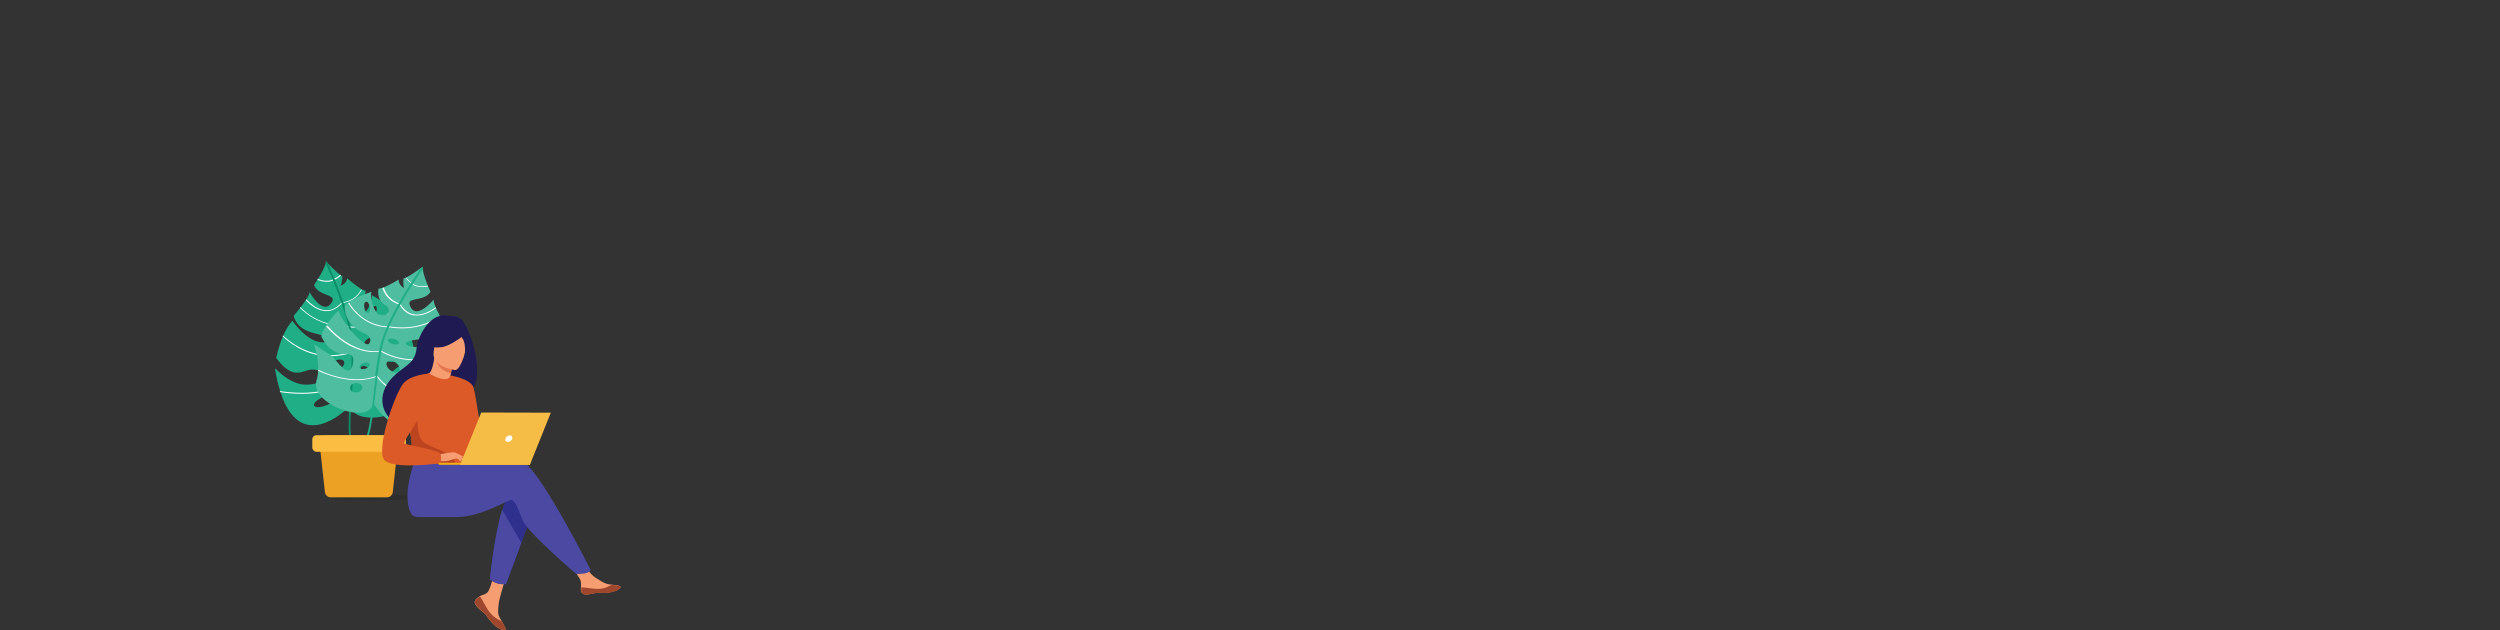 <?xml version="1.0" encoding="UTF-8"?>
<svg id="Layer_2" xmlns="http://www.w3.org/2000/svg" version="1.1" viewBox="0 0 1444.2 364.1">
  <rect x="0" y="0" width="1444.2" height="364.1" fill="#333333" stroke="none"/>
  <!-- Generator: Adobe Illustrator 29.1.0, SVG Export Plug-In . SVG Version: 2.1.0 Build 142)  -->
  <defs>
    <style>
      .st0 {
        fill: #20ae86;
      }

      .st1 {
        fill: #2f2f8e;
      }

      .st2 {
        fill: #4fbea0;
      }

      .st3 {
        fill: #f79d72;
      }

      .st4 {
        fill: #fbbd42;
      }

      .st5 {
        fill: #098d67;
      }

      .st6 {
        fill: #fff;
      }

      .st7 {
        fill: #f3ad16;
      }

      .st8 {
        isolation: isolate;
        opacity: .1;
      }

      .st9 {
        fill: #e57750;
      }

      .st10 {
        fill: #f5bd45;
      }

      .st11 {
        fill: #eca024;
      }

      .st12 {
        fill: #9e472d;
      }

      .st13 {
        fill: #bc4520;
      }

      .st14 {
        fill: #1f1a51;
      }

      .st15 {
        fill: #db5a28;
      }

      .st16 {
        fill: #4c49a2;
      }
    </style>
  </defs>
  <ellipse class="st8" cx="215" cy="287.3" rx="24.9" ry="1.8"/>
  <path class="st0" d="M230.8,211.4c-2.6,1.4-11.7,11.6-12.7,3.4-1-8.2,5.1-6.1,5.1-6.1,9,2.4,15.6-7.4,15.6-7.4,0-1.8-.6-4.1-1.6-6.5,0-.2-.1-.3-.2-.5-2.1-4.8-5.3-9.5-5.3-9.5-3.7,6.9-19.4,19.2-20.9,15.5-1.5-3.7,2.6-5,2.6-5,14.6-3.1,15.1-13.8,15.1-13.8-.3-.7-.8-1.5-1.5-2.3-.1-.1-.2-.3-.4-.4-3.9-4-11.7-8.2-11.7-8.2-.5,8-6.1,12.1-6.1,12.1-9.6.5-4.5-5.5-4.5-5.5,7.5-2,6.8-9.3,6.8-9.3-.5,0-1.3-.3-2.1-.7-.1,0-.3-.2-.4-.3-3.3-2-8-6.1-8-6.1-.4,3.2-4,4.3-4.1,4.3,1-.6,1.4-5.4,1.4-5.4-.3-.1-.6-.3-1-.6-.1,0-.3-.2-.4-.3-2.3-1.8-5.9-5.4-7.5-7-.5-.5-.8-.9-.8-.9,0,.1,0,.3,0,.5,0,.3,0,.6-.1,1-.6,2.3-2.8,6.1-4.5,8.9-.1.2-.2.3-.3.5-1.1,1.7-1.9,2.9-1.9,2.9,2.8,7,14.7,4.8,9.6,10.9-5,6.1-12.2-6.9-12.2-6.9.1.8-.7,2.4-1.9,4.3-.1.2-.2.3-.3.5-.9,1.3-1.9,2.7-2.9,4-.1.1-.2.3-.3.4-2,2.5-3.7,4.5-3.7,4.5,0,0,.9,7.5,11.5,10,10.6,2.5,9.1,4.6,9.1,4.6-10.4,4.5-21.4-11.7-21.4-11.7-2.2,2.4-3.9,5.5-5.3,8.6,0,.2-.2.3-.2.5-2.7,6.3-3.8,12.4-3.8,12.4,10,13.7,15.6,6.7,20.4,6.7s7.3,1.4,7.3,2.8-1.2,5.9-10.6,5.9-17.9-9.6-17.9-9.6c.8,5.2,1.9,9.7,3.1,13.5,0,.2.1.4.2.6,11.4,35.2,36.7,11.2,40,7.9.2-.2.4-.4.4-.4,0,0,0,.3.2.8h0c0,.3.2.8.5,1.2,0,0,0,0,0,0,.6,1.1,1.6,2.5,3.5,3.5,9.4,4.6,31.8-1.6,30.8-12.7-.2-2-.1-4,0-5.9,0-.2,0-.4,0-.6,1-8,4.9-13.8,4.9-13.8,0,0-8.7,3.4-11.3,4.7h0ZM213.9,214.9c-.4.8-2,.9-3.5.1-1.5-.8-2.3-2.1-1.9-2.9.4-.8,2-.9,3.5-.1,1.5.8,2.3,2.1,1.9,2.9ZM196,213.2c-2.2,1.1-4.5.9-5.1-.4-.7-1.3.6-3.3,2.7-4.4,2.2-1.1,4.5-.9,5.1.4.7,1.3-.6,3.3-2.7,4.4h0ZM194,196.9c0-.9,1.3-1.7,3.2-1.9,1.8-.2,3.4.4,3.5,1.3,0,.9-1.3,1.7-3.2,1.9-1.8.2-3.4-.4-3.5-1.3h0ZM214.3,179.3c.7-1.7,1.9-2.8,2.7-2.5.8.3.9,2,.2,3.7-.7,1.7-1.9,2.8-2.7,2.5s-.9-2-.2-3.7h0ZM188.6,234.1c-3.4,1.4-6.7,1.5-7.2.2-.5-1.3,1.8-3.5,5.3-4.9,3.4-1.4,6.7-1.5,7.2-.2.5,1.3-1.8,3.5-5.3,4.9ZM217.2,227.5c-.3,1.4-2.2,2.3-4.1,1.8-1.9-.4-3.2-2-2.9-3.4.3-1.4,2.2-2.3,4.1-1.8,1.9.4,3.2,2,2.9,3.4Z"/>
  <path class="st6" d="M237.2,220.4c0,.2,0,.4,0,.6-10.2,2.5-17.9,2.2-23,1.3-5.6-1-9-2.9-10.4-3.7-.2-.1-.4-.2-.5-.3-.2.2-.4.4-.6.5-3.5,3-7.9,5.3-13.1,6.8-4.4,1.2-9.5,1.9-14.9,1.9-.2,0-.3,0-.5,0-5,0-9.4-.5-12.4-1,0-.2-.1-.4-.2-.6,3.1.5,7.8,1,13.1,1,8.4,0,20-1.7,28.1-8.9.1-.1.2-.2.4-.3l.2-.2h.2c0,.1.1.2.4.4,1.1.7,4.6,2.8,10.5,3.8,5.1.9,12.8,1.2,22.9-1.3h0Z"/>
  <path class="st6" d="M237.2,194.9c-2.8,2.2-5.7,4.1-8.5,5.6-4.4,2.3-8.9,3.8-13.2,4.3-5.8.7-9.8-.5-11.3-1-.3,0-.5-.2-.6-.2-.2,0-.3.1-.5.2-4.2,1.3-8.3,2-12.4,2s-3.6-.1-5.4-.4c-4.8-.7-9.5-2.4-13.9-5-3.4-2-6.1-4.2-8.1-6.1,0-.2.1-.3.2-.5,2,1.9,4.7,4.1,8.2,6.1,6.8,4,17.8,7.7,31.4,3.3.1,0,.3,0,.5-.2h.1s0,0,0,0c0,0,.1,0,.4.2,1.3.5,5.3,1.8,11.3,1.1,5.2-.6,12.7-3,21.5-9.9,0,.2.1.3.2.5h0Z"/>
  <path class="st6" d="M227,179.3c-1.1,1.3-2.3,2.4-3.6,3.5-3.1,2.5-6.5,4.4-10.3,5.4-2.9.8-5.6,1.1-7.6,1.1s-2.5-.1-3.2-.2c-.4,0-.6,0-.7-.1-.2,0-.3,0-.5,0-11.4-.3-19.2-4.2-23.7-7.6-1.7-1.3-3.1-2.5-4.2-3.6.1-.1.2-.3.3-.4,1.1,1.1,2.5,2.4,4.2,3.7,4.4,3.3,12.1,7.2,23.2,7.4.2,0,.4,0,.6,0h0s.2,0,.4,0c1.3.2,5.7.7,10.8-.8,4-1.1,9-3.6,13.6-8.8.1.1.3.3.4.4h0Z"/>
  <path class="st6" d="M209.1,167.3c-1.4,2.8-3.4,4.5-5.1,5.6-2.4,1.5-4.7,1.9-5.8,2.1-.2,0-.4,0-.5,0-.1.2-.3.3-.4.5-2.7,2.8-5.6,4.2-8.7,4.2s-.4,0-.7,0c-4.6-.3-8.7-3.5-11.3-6.3.1-.2.2-.3.3-.5,2.6,2.7,6.6,6,11.1,6.3,3.3.2,6.3-1.2,9.1-4.2.1-.1.2-.2.3-.4h0c0,0,.1,0,.1,0,0,0,.2,0,.5,0,1-.1,3.3-.6,5.7-2,2.1-1.3,3.8-3.1,4.9-5.4.2,0,.3.2.4.3h0Z"/>
  <path class="st6" d="M196.9,159.2c-1.4,1.4-2.9,2.1-3.7,2.4-.2,0-.4.2-.5.2-.2.1-.3.2-.5.3-1,.5-2.1.7-3.3.7-1.8,0-3.7-.5-5.6-1.1,0-.2.2-.3.3-.5,3,1,6.3,1.5,8.5.3.1,0,.3-.2.4-.3h0s0,0,0,0c0,0,.2,0,.5-.2.6-.3,1.9-.8,3.1-1.9.2-.1.3-.3.4-.4.1.1.3.2.4.3Z"/>
  <path class="st5" d="M203.9,217.9c0,.2,0,.4,0,.6-.2,3.4-.4,6.8-.6,10-.2,2.6-.3,5.1-.5,7.5,0,0,0,0,0,0-.5,8.5-.6,15.7.6,18.5l-1,.4c-1.4-3.2-1.1-11-.6-20.6.1-1.9.2-3.9.4-5.9.2-3.2.4-6.4.6-9.7,0-.2,0-.5,0-.7.2-4.9.4-9.9.3-14.3,0-.2,0-.4,0-.6,0-1.2,0-2.3-.1-3.4-.2-3.3-.8-6.9-1.7-10.8,0-.2,0-.4-.1-.5-1-4.3-2.4-8.7-3.8-13,0-.2-.1-.4-.2-.6-1.6-4.6-3.3-9-4.8-12.8,0-.2-.1-.3-.2-.5-1.6-3.9-3-7.2-3.9-9.2,0-.4.1-.7.1-1s0-.3,0-.5c0,0,.3.3.8.9.9,2,2.3,5.3,4,9.3,0,.2.1.3.2.5,1.5,3.8,3.2,8.2,4.8,12.8,0,.2.1.3.2.5,1.5,4.5,3,9.2,4,13.6,0,.2,0,.4.1.6.9,3.8,1.5,7.4,1.7,10.6,0,1.1.1,2.3.1,3.5,0,.2,0,.4,0,.6,0,4.4,0,9.3-.3,14.1h0Z"/>
  <path class="st2" d="M181.4,199.2s2.7,6.4,2.4,14.4c0,.2,0,.4,0,.6-.1,1.9-.4,3.8-1,5.8-3,10.7,18,20.8,28,18,2.1-.6,3.3-1.8,4.1-2.8,0,0,0,0,0,0,.3-.4.5-.8.7-1.1h0c.2-.5.3-.7.3-.7,0,0,0,.1.3.4,2.6,3.8,23.3,31.9,40.8-.7,0-.2.2-.4.3-.5,1.9-3.5,3.7-7.8,5.4-12.8,0,0-10,8-19.3,6.3-9.3-1.7-9.6-6.3-9.4-7.7.2-1.3,2.9-2.3,7.7-1.4,4.8.9,9,8.8,21.3-3,0,0,0-6.2-1.6-12.9,0-.2,0-.4-.1-.6-.8-3.3-2-6.7-3.7-9.4,0,0-13.7,14-23.2,7.7,0,0-1.1-2.3,9.8-2.9,10.9-.6,13.1-7.8,13.1-7.8,0,0-1.4-2.3-2.9-5.1,0-.2-.2-.3-.3-.5-.8-1.5-1.5-3-2.2-4.5,0-.2-.2-.4-.2-.5-.9-2-1.4-3.8-1.1-4.5,0,0-9.4,11.5-13.3,4.6-3.9-6.9,7.4-2.6,11.4-9,0,0-.6-1.3-1.4-3.2,0-.2-.1-.3-.2-.5-1.2-3-2.7-7.2-2.9-9.5,0-.4,0-.7,0-1,0-.2,0-.3.1-.4,0,0-.4.3-1,.7-1.9,1.4-6,4.3-8.6,5.6-.2,0-.3.2-.5.2-.4.2-.8.3-1.1.4,0,0-.4,4.9.5,5.6-.1,0-3.5-1.8-3.3-5,0,0-5.3,3.3-8.9,4.6-.2,0-.3.1-.5.2-.9.3-1.7.4-2.2.4,0,0-1.9,7.1,5.1,10.3,0,0,4,6.9-5.4,4.6,0,0-4.8-5-3.9-13,0,0-8.5,2.8-13,6-.2.1-.3.2-.4.3-.8.6-1.5,1.3-1.9,2,0,0-1.4,10.6,12.4,16.2,0,0,3.8,2,1.7,5.3-2.2,3.4-15.4-11.5-17.8-19,0,0-4,4-6.9,8.4-.1.2-.2.3-.3.5-1.4,2.1-2.5,4.3-2.7,6.1,0,0,4.7,10.8,14,10,0,0,6.4-.9,4,6.9-2.4,7.9-9.6-3.8-11.9-5.6-2.3-1.8-10.3-6.7-10.3-6.7h0ZM210.1,209.7c1.6-.5,3.1-.2,3.4.7.3.9-.8,2-2.4,2.6-1.6.5-3.1.2-3.4-.7-.3-.9.8-2,2.4-2.6h0ZM223.6,209.1c.9-1.2,3.2-1,5.1.5,1.9,1.4,2.8,3.6,1.9,4.8-.9,1.2-3.2,1-5.1-.5-1.9-1.4-2.8-3.6-1.9-4.8h0ZM226.9,198.8c-1.8-.5-3-1.6-2.8-2.4.2-.8,1.9-1.1,3.6-.6,1.8.5,3,1.6,2.8,2.4-.2.8-1.9,1.1-3.6.6h0ZM212.7,180.8c-.9.2-1.9-1.1-2.2-2.9-.4-1.8,0-3.4.9-3.6.9-.2,1.9,1.1,2.2,2.9.4,1.8,0,3.4-.9,3.6ZM224.8,229.9c.8-1.2,3.9-.5,7.1,1.5,3.1,2,5.1,4.6,4.3,5.8-.8,1.2-3.9.5-7.1-1.5-3.1-2-5.1-4.6-4.3-5.8h0ZM205.6,221.3c2,0,3.6,1,3.7,2.5,0,1.5-1.5,2.8-3.5,2.9-2,0-3.6-1-3.7-2.5,0-1.5,1.5-2.8,3.5-2.9Z"/>
  <path class="st6" d="M183.7,213.6c0,.2,0,.4,0,.6,9.6,4.3,17.2,5.4,22.4,5.4,5.7,0,9.4-1.2,10.9-1.8.2,0,.4-.2.5-.2.2.2.3.4.5.6,2.9,3.6,6.8,6.6,11.7,9,4.1,2,9,3.6,14.4,4.6.2,0,.3,0,.5,0,4.9.9,9.3,1.2,12.4,1.3,0-.2.2-.4.3-.5-3.1,0-7.8-.4-13-1.3-8.2-1.6-19.4-5.2-26-13.8,0-.1-.2-.3-.3-.4v-.2c-.1,0-.3.1-.3.1,0,0-.1,0-.4.2-1.2.5-5,1.9-11,1.9-5.2,0-12.8-1-22.3-5.4h0Z"/>
  <path class="st6" d="M188.3,188.4c2.4,2.7,4.9,5.1,7.4,7.1,3.9,3.1,8,5.3,12.2,6.6,5.6,1.7,9.7,1.3,11.3,1,.3,0,.5,0,.6-.1.2,0,.3.2.5.3,3.9,2.1,7.8,3.5,11.9,4.2,1.8.3,3.6.5,5.4.6,4.9.2,9.8-.7,14.6-2.4,3.7-1.3,6.8-3.1,9.1-4.5,0-.2,0-.4-.1-.6-2.3,1.5-5.4,3.2-9.1,4.6-7.4,2.7-18.9,4.4-31.5-2.4-.1,0-.3-.2-.4-.2h0c0,0-.1,0-.1,0,0,0-.2,0-.4,0-1.3.3-5.6.8-11.3-1-5-1.6-12-5.2-19.4-13.6-.1.2-.2.3-.3.5h0Z"/>
  <path class="st6" d="M201.1,175c.9,1.5,1.8,2.8,2.9,4.1,2.6,3,5.6,5.5,9.1,7.2,2.8,1.4,5.3,2.1,7.3,2.4,1.4.3,2.5.3,3.2.4.4,0,.6,0,.7,0,.2,0,.3,0,.5,0,11.3,1.8,19.6-.8,24.7-3.2,1.9-.9,3.5-1.9,4.8-2.8,0-.2-.2-.3-.3-.5-1.3.9-2.9,1.9-4.8,2.8-5,2.4-13.1,4.9-24.2,3.2-.2,0-.4,0-.6,0h0s-.2,0-.4,0c-1.4,0-5.7-.4-10.5-2.7-3.7-1.8-8.2-5.1-11.8-11.1-.2.1-.3.2-.4.3h0Z"/>
  <path class="st6" d="M220.9,166.3c.9,3,2.5,5.1,4,6.4,2.1,1.9,4.3,2.7,5.3,3.1.2,0,.4.1.5.1.1.2.2.4.4.6,2.1,3.2,4.7,5.2,7.8,5.7.2,0,.4,0,.7,0,4.6.5,9.2-1.9,12.3-4.2,0-.2-.2-.4-.2-.5-3.1,2.2-7.6,4.7-12,4.2-3.3-.4-6-2.3-8.2-5.8,0-.1-.2-.3-.2-.4h0c0,0-.1-.1-.1-.1,0,0-.2,0-.4-.1-.9-.3-3.2-1.1-5.2-3-1.9-1.7-3.2-3.8-3.9-6.2-.2,0-.3.1-.5.2h0Z"/>
  <path class="st6" d="M234.3,160.5c1.1,1.6,2.5,2.6,3.2,3.1.2.1.4.2.4.3.1.1.3.3.4.4.9.7,1.9,1.1,3.2,1.3,1.8.3,3.8.2,5.7,0,0-.2-.1-.3-.2-.5-3.2.5-6.5.4-8.4-1.2-.1-.1-.2-.2-.4-.3h0s0,0,0,0c0,0-.2,0-.4-.3-.6-.4-1.7-1.2-2.7-2.4-.1-.2-.2-.3-.4-.5-.2,0-.3.2-.5.2h0Z"/>
  <path class="st0" d="M217,217.1c0,.2,0,.4,0,.6-.4,3.4-.8,6.7-1.2,10-.3,2.6-.6,5.1-.9,7.5,0,0,0,0,0,0-1.1,8.4-2.2,15.6-3.9,18.1l.9.6c1.9-2.9,3.1-10.6,4.2-20.1.2-1.9.5-3.9.7-5.9.4-3.1.8-6.4,1.2-9.7,0-.2,0-.5,0-.7.6-4.9,1.4-9.8,2.2-14.1,0-.2,0-.4.1-.5.2-1.1.5-2.3.7-3.3.8-3.2,2-6.7,3.6-10.3,0-.2.1-.3.2-.5,1.8-4,3.9-8.1,6.1-12.1,0-.2.2-.4.3-.5,2.4-4.2,4.8-8.3,7-11.7,0-.2.2-.3.3-.5,2.3-3.6,4.2-6.5,5.5-8.3,0-.4,0-.7,0-1,0-.2,0-.3.1-.4,0,0-.4.3-1,.7-1.3,1.8-3.2,4.8-5.6,8.4,0,.1-.2.3-.3.4-2.2,3.4-4.6,7.5-7,11.7,0,.2-.2.3-.3.5-2.3,4.2-4.5,8.5-6.4,12.7,0,.2-.2.4-.2.5-1.5,3.6-2.8,7-3.5,10.1-.3,1.1-.5,2.2-.8,3.4,0,.2,0,.4-.1.6-.9,4.3-1.6,9.1-2.2,14h0Z"/>
  <path class="st11" d="M223.6,287.3h-32.6c-1.7,0-3.1-1.3-3.3-3l-3.2-29.1c-.2-2,1.3-3.7,3.3-3.7h39c2,0,3.5,1.7,3.3,3.7l-3.2,29.1c-.2,1.7-1.6,3-3.3,3h0Z"/>
  <rect class="st4" x="180.4" y="251.4" width="54.1" height="9.6" rx="2.4" ry="2.4"/>
  <path class="st3" d="M274.8,346.4c-.6.7-.7,1.4-.4,2.2,0,0,0,0,0,0,.5,1.5,2.3,3.2,4.4,4.8.3.2.5.4.7.6,0,0,.1,0,.2.1,0,0,0,0,.1.1,1.9,1.8,1.2,2.2,4.7,5.8,3.9,4.1,6.7,4.2,7.4,3.8.7-.3-.7-2.5-2.1-5,0-.1-.1-.2-.2-.4-.2-.3-.4-.7-.6-1-1.7-2.9-1.3-4.3-.9-8.7.3-3.6,5.6-19.9,5.6-19.9l-7.6-1.3s-2.3,13-4.8,15c-1.3,1.1-2.8,1.1-4.1,1.9,0,0-.2.1-.3.2-.7.5-1.5,1-2.1,1.7h0Z"/>
  <path class="st12" d="M274.8,346.4c-.6.7-.7,1.4-.4,2.2,0,0,0,0,0,0,.7,1.5,2.4,3.1,4.4,4.8.3.2.5.4.7.6,0,0,.1,0,.2.1,0,0,0,0,.1.1,1.9,1.8,1.2,2.2,4.7,5.8,3.9,4.1,6.7,4.2,7.4,3.8.7-.3-.7-2.5-2.1-5-.8-.3-4.3-1.7-7-5.2-2.3-2.9-3.8-6.7-5.4-8.9-.2,0-.3,0-.4,0-.7.5-1.5,1-2.1,1.7h0Z"/>
  <path class="st3" d="M335.8,341.7c.5,2.3,3.8,1.9,7.5,1,3.7-.9,2.8.2,8.1-.4,5.3-.6,6.9-2.6,7.1-3.3.1-.7-2.5-.9-5.3-1.3-.4,0-.7,0-1.1-.1-3.2-.4-5.5-2.4-8.4-4.1-2.7-1.6-6.8-8.1-6.8-8.1l-7.3.6s3.8,5.8,5.3,8.3c.9,1.5.8,3.4.7,5,0,.8-.1,1.7,0,2.5h0Z"/>
  <path class="st12" d="M343.4,342.8c3.7-.9,2.8.2,8.1-.4,5.3-.6,6.9-2.6,7.1-3.3.1-.7-2.5-.9-5.3-1.3h0c0,0-3.2,2.3-7.6,2.4-3.6,0-7.4-.9-9.9-.9,0,.8-.1,1.7,0,2.5.5,2.3,3.8,1.9,7.5,1Z"/>
  <path class="st1" d="M308,295.3l-6.8,18.3-8.9,23.9s-2.4.2-4.7-.4c-2.1-.6-4.6-2.2-4.6-2.2,0,0,2.5-25.6,7.1-40.3,1.2-3.8,2.5-6.8,4-8.5,7.1-8.4,13.9,9.4,13.9,9.4h0Z"/>
  <path class="st16" d="M301.1,266.3c-3.9-1.2-14,0-24.9,2-3,.5-6.1-.8-7.7-3.5h0l-27.5-2.2s-9.1,20.1-4.1,33c.7,1.9,2.3,3.1,4.8,3.1,0,0,0,0,0,0,0,0,16.6,0,22,0,13.7,0,29-9.4,31-9.8,3.2-.6,4.5,5.8,7.8,12.6,3.2,6.8,30.4,30.1,30.4,30.1,0,0,4.2,0,5.9-.6,1.9-.7,2.5-1.6,2.5-1.6,0,0-30.1-59.9-40.1-63.2h0Z"/>
  <path class="st14" d="M265.7,183.9c-2-1.2-4-1.4-5.3-1.4-.8,0-1.7,0-2.5-.2-10.5-1.5-16.8,13.7-17.2,18.3-.7,8.5-5.2,9.8-11.5,15.1-12.6,10.6-8.9,23-2,27.6,4.1,2.8,11.5,0,11.5,0,.1,0,20-11.1,29.8-16.5,14.7-2.1,3.2-39.4-2.7-42.9Z"/>
  <path class="st3" d="M260.2,222.2s-4.8,1.7-8.1.2c-3.1-1.4-5.4-6.4-5.3-6.4,1.4,0,2.9-1.3,4.1-9.3l.6.2,10,3.6s-.7,3.2-1.2,6.2c-.4,2.6-.6,5,0,5.4h0Z"/>
  <path class="st9" d="M261.5,210.6s-.4,1.7-1,5c-5.7-1-8.2-5.4-9-8.5l10,3.6h0Z"/>
  <path class="st3" d="M262.9,213.8s-13.6-1.8-12.4-10.3c1.3-8.5.4-14.4,9.1-13.6,8.8.8,10,4.3,10.2,7.2.3,2.9-3.4,16.9-7,16.7h0Z"/>
  <path class="st14" d="M269.4,192.5s-8.7,7.5-14.7,8.1c-5.9.6-8.2-1.3-8.2-1.3,0,0,3.5-2.9,5.6-7.6.6-1.4,1.9-2.3,3.4-2.5,4.2-.4,12.3-.5,13.8,3.2Z"/>
  <path class="st14" d="M264,191.8s2.9,2.8,3.8,4.9c.9,2,1.2,6.9.4,8.8,0,0,4.6-8.8,2-13.2-2.7-4.6-6.3-.5-6.3-.5h0Z"/>
  <path class="st15" d="M271.7,242.3c-.4,27.6-.1,21.8-3.1,24.5-.7.6-2.8,1-5.5,1.2-8.5.6-23.4-.8-23.9-2.4-2-5.4-.6-7.1-2.2-15.4-.2-.9-.4-1.8-.6-2.9-1.4-5.7-2.7-7.6,2.1-16.8,4.4-8.3,8.9-15,9.3-14.8,11.5,6.8,12.5,1.1,12.5,1.1,0,0,11.6,12,11.4,25.5h0Z"/>
  <path class="st16" d="M301.2,313.5l-8.9,23.9s-2.4.2-4.7-.4c-2.1-.6-4.6-2.2-4.6-2.2,0,0,2.5-25.6,7.1-40.3l11.1,19.1h0Z"/>
  <path class="st15" d="M260.3,216.9s11.9,2,13.3,7.1c1.4,5.1,6,36.1,6,36.1,0,0-3.3,3.3-6.1.5-2.8-2.8-8.8-29-8.8-29l-4.3-14.7h0Z"/>
  <path class="st13" d="M263.1,268c-8.5.6-23.4-.8-23.9-2.4-2-5.4-.6-7.1-2.2-15.4l4.1-11.5s-.7,12.8,3.1,16.2c3.8,3.4,15.5,6.5,17.3,9.3.9,1.4,1.5,2.7,1.6,3.8h0Z"/>
  <path class="st3" d="M253.4,262.6s8.4-1.9,9.7-1.1c1.3.7,4.6,3.4,5.1,4.4.4.9-3-.7-4.1-1-.7-.2-2.6.5-3.5.8-3.9,1.3-6.4.6-6.4.6l-.7-3.7Z"/>
  <path class="st15" d="M247.8,215.8s-11.2.7-15.1,6.1c-5.5,7.6-16.3,40.1-10.1,44.4,7,4.9,31.9,1.3,31.9,1.3,0,0,.8-3.9-.3-5.7-1.2-1.9-19.8-4.9-20.7-5.8-.9-.9,10.8-16.8,10.8-19.4,0-2.6,3.6-20.9,3.6-20.9Z"/>
  <path class="st3" d="M263.5,263.8s1.7,2.3,2.3,2.5c.6.3.9.2.9.2l-1.2-2.1-2.1-.6h0Z"/>
  <path class="st3" d="M263.1,261.5l5.1,2.5s-.2.4-.8.3c-.6,0-2.2-.6-2.2-.6l-2-2.2h0Z"/>
  <polygon class="st7" points="306.5 267.3 253.4 267.3 253.4 268.5 306.1 268.5 306.5 267.3"/>
  <polygon class="st10" points="265.8 268.5 306.1 268.5 318.2 238.4 278 238.3 265.8 268.5"/>
  <path class="st6" d="M295.9,253.4c.3-1.1-.3-1.9-1.4-1.9-1.1,0-2.2.9-2.5,1.9-.3,1.1.3,1.9,1.4,1.9,1.1,0,2.2-.9,2.5-1.9h0Z"/>
</svg>